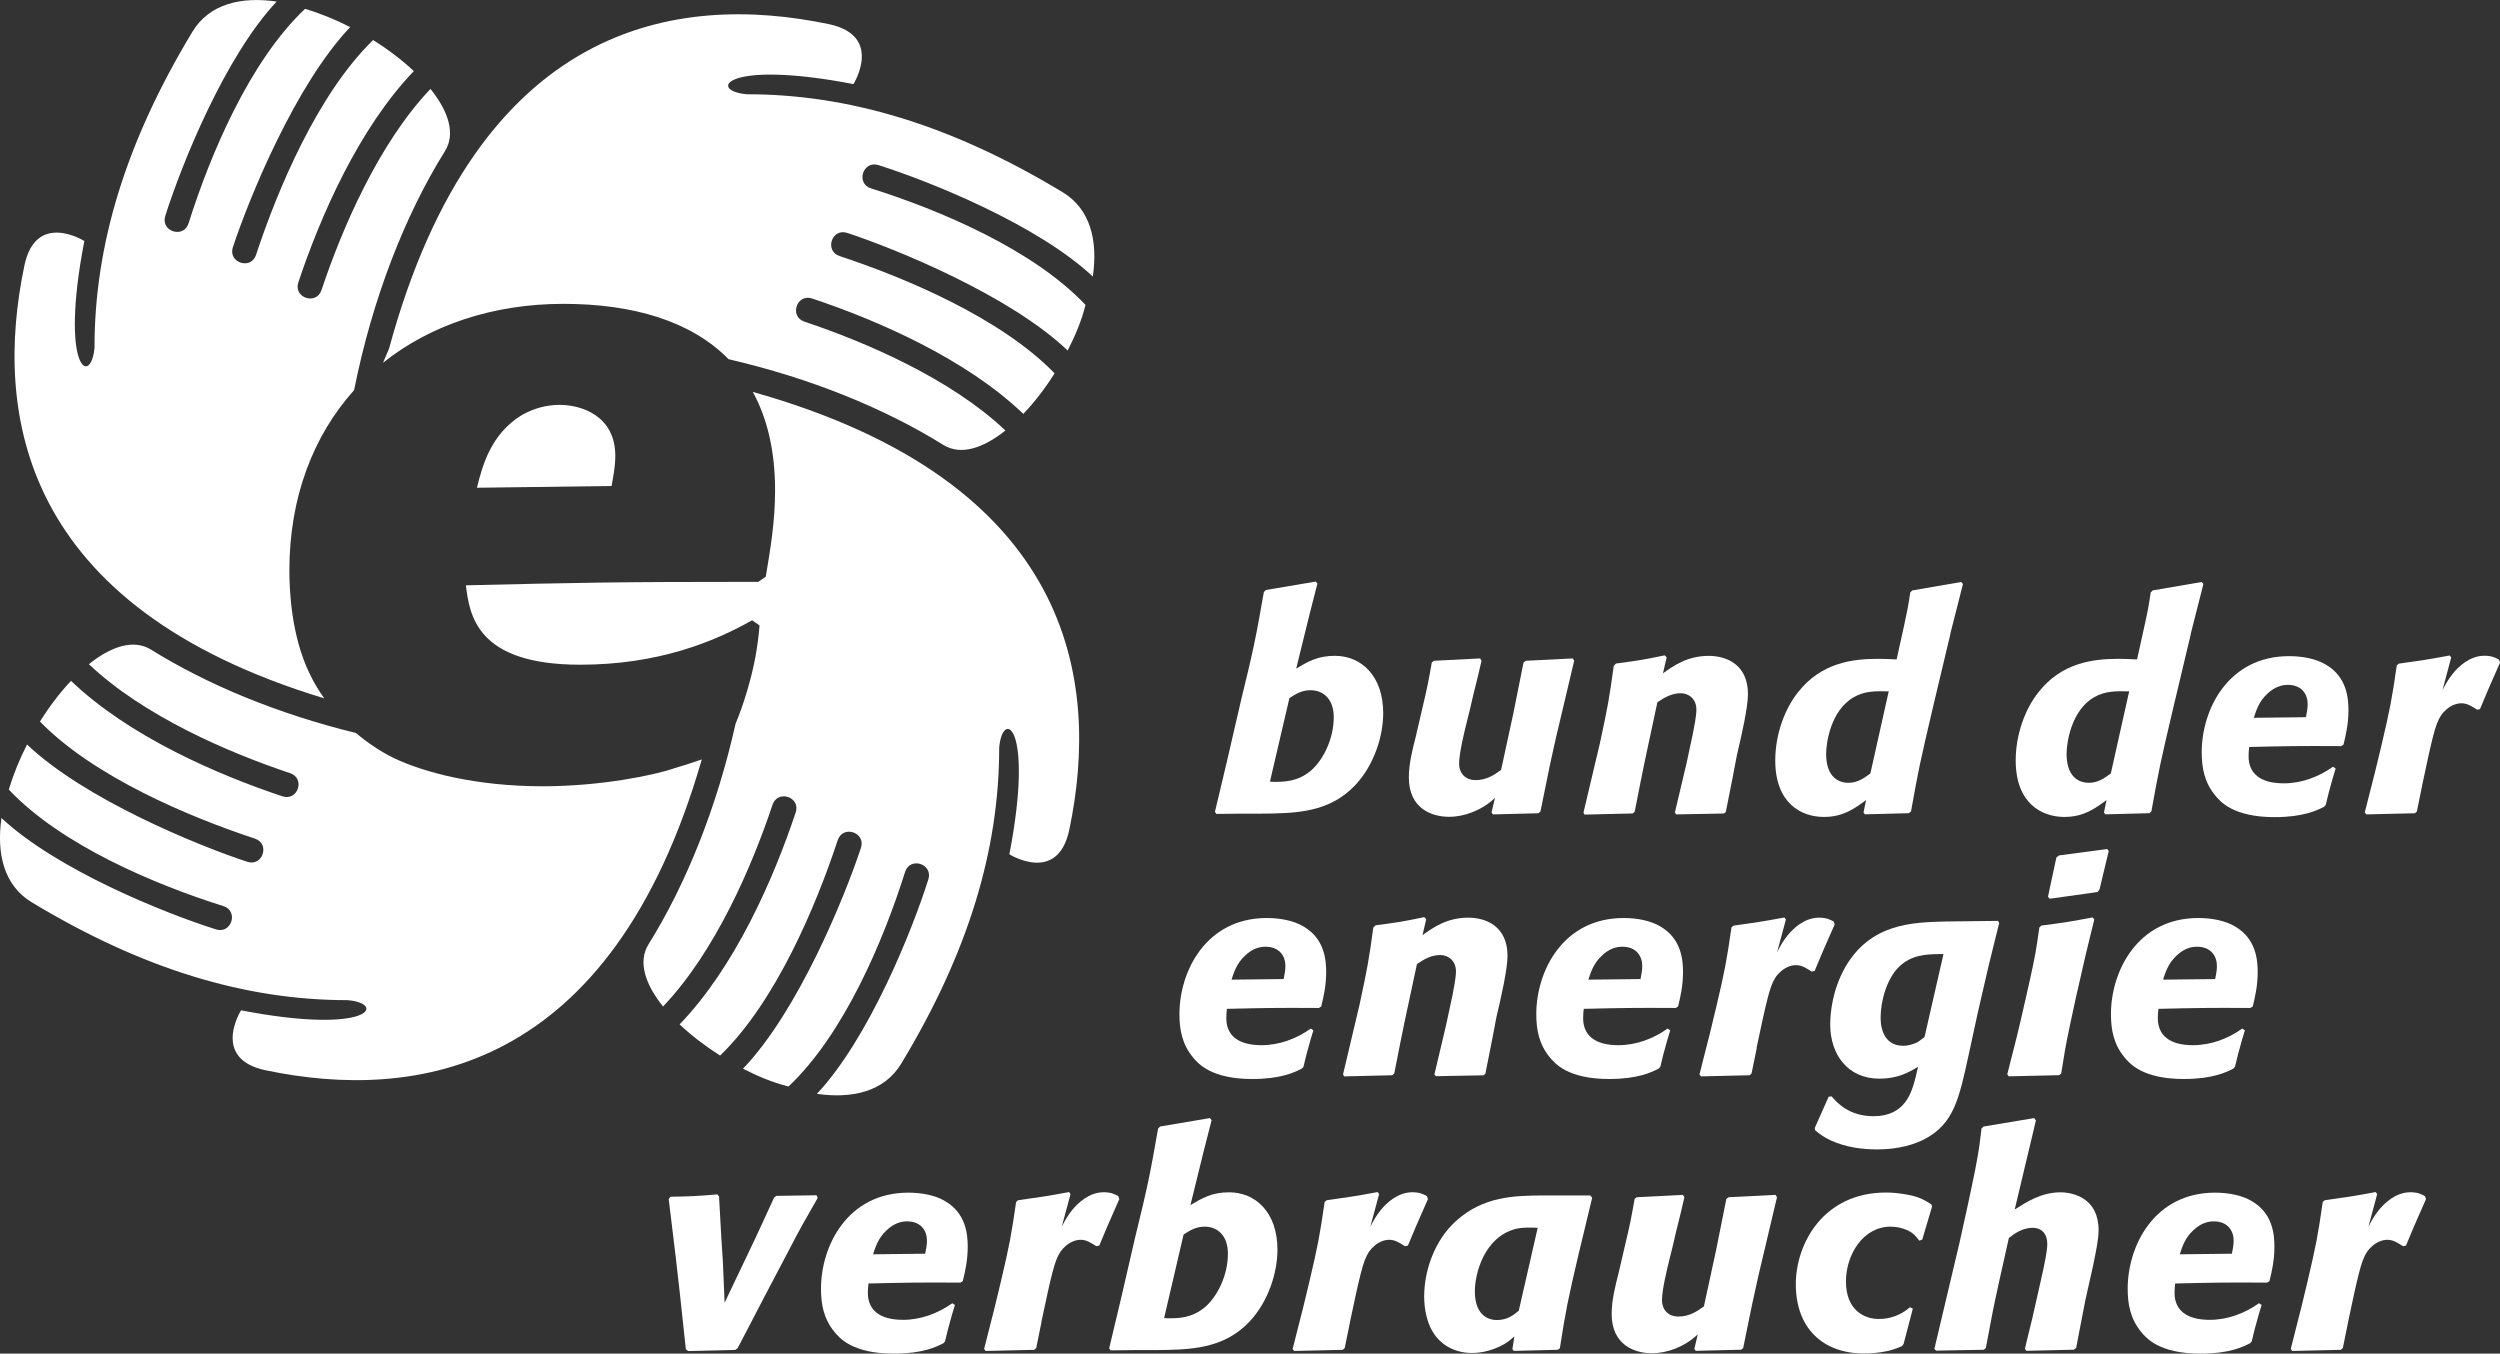 <?xml version="1.0" encoding="UTF-8"?><svg id="Ebene_2" xmlns="http://www.w3.org/2000/svg" width="131.76mm" height="71.34mm" viewBox="0 0 373.48 202.21"><rect x="0" y="0" width="373.48" height="202.21" fill="#333333" stroke="none"/><defs><style>.cls-1{fill:#fff;}</style></defs><g id="Ebene_1-2"><path class="cls-1" d="m71.25,72.86c.83-3.35,2.08-7.99,6.66-10.83,1.8-1.03,3.75-1.55,5.69-1.55,3.33,0,8.32,1.68,8.32,7.61,0,1.55-.28,2.97-.55,4.51l-20.11.26h0Zm33.59,40.6c-13.56,46.98-42.87,51.09-65.14,46.43-8.24-1.72-3.69-8.96-3.69-8.96,19.32,3.73,21.8-1.01,15.92-1.52-15.24.01-30.61-4.61-47.19-14.62-4.17-2.52-5.28-7.27-4.52-12.59,8.26,7.73,24.31,14.2,32.05,16.64,2.32.73,3.42-2.75,1.1-3.48-10.29-3.24-24.23-9.12-32.05-17.4.67-2.27,1.6-4.55,2.72-6.74,8.61,8.19,25.51,15.09,32.9,17.52,2.31.76,3.45-2.7,1.14-3.46-9.84-3.25-24.07-9.23-32.11-17.49,1.41-2.26,2.99-4.33,4.64-6.08,8.6,8.24,21.71,13.96,31.58,17.25,2.31.77,3.46-2.69,1.15-3.46-9.12-3.04-21.87-8.51-30.06-16.28,3.33-2.68,6.7-3.78,9.29-2.17,8.43,5.25,18.98,9.61,30.61,12.45,1.7,1.45,3.58,2.71,5.58,3.71,4.58,2.19,12.34,4.25,22.33,4.25,8.74,0,16.78-1.68,19.7-2.71.8-.22,2.51-.77,4.05-1.3h0Zm7.61-54.92c47.79,13.45,51.98,42.98,47.3,65.39-1.72,8.24-8.96,3.69-8.96,3.69,3.73-19.32-1.01-21.8-1.52-15.92.01,15.25-4.61,30.61-14.63,47.19-2.52,4.17-7.27,5.28-12.6,4.52,7.74-8.26,14.21-24.31,16.65-32.05.73-2.32-2.75-3.42-3.48-1.1-3.24,10.29-9.13,24.23-17.41,32.05-2.35-.59-4.62-1.53-6.8-2.66,8.23-8.59,15.17-25.58,17.62-33,.76-2.31-2.7-3.45-3.47-1.14-3.26,9.87-9.27,24.16-17.57,32.18-2.24-1.42-4.31-3.01-6.05-4.66,8.29-8.6,14.04-21.76,17.34-31.66.77-2.31-2.69-3.46-3.46-1.15-3.05,9.15-8.55,21.96-16.36,30.14-2.68-3.34-3.78-6.71-2.16-9.3,5.6-8.99,10.19-20.4,13-32.95.62-1.48,1.16-3,1.73-4.92,1.09-3.72,1.56-6.4,1.85-9.76l-1.11-.77c-5.69,3.22-14.05,6.64-25.7,6.64-15.54,0-16.51-7.48-17.06-11.86,16.78-.39,21.64-.52,43.69-.52l1.11-.77c.69-4.13,1.39-8.25,1.39-12.89,0-5.9-1.17-10.78-3.32-14.7h0Zm-55.24-4.33l.9-2.1C71.4,3.18,101.23-1.12,123.81,3.6c8.23,1.72,3.69,8.96,3.69,8.96-19.32-3.73-21.79,1.01-15.92,1.52,15.24-.01,30.6,4.61,47.17,14.63,4.17,2.52,5.28,7.27,4.51,12.6-8.25-7.74-24.3-14.21-32.03-16.65-2.32-.73-3.42,2.75-1.1,3.48,10.28,3.24,24.22,9.13,32.04,17.41-.59,2.35-1.54,4.63-2.67,6.81-8.6-8.21-25.53-15.13-32.93-17.57-2.31-.76-3.45,2.7-1.14,3.46,9.85,3.25,24.09,9.24,32.12,17.52-1.42,2.25-3.01,4.32-4.67,6.06-8.59-8.23-21.69-13.95-31.55-17.24-2.31-.77-3.46,2.69-1.15,3.46,9.11,3.04,21.84,8.5,30.02,16.26-3.33,2.67-6.69,3.76-9.28,2.15-8.78-5.47-19.87-9.98-32.07-12.8-5.59-5.69-14.24-8.27-24.7-8.27s-19.88,3.16-26.94,8.81h0Zm-8.78,50.11C3,90.56-.96,61.68,3.64,39.69c1.72-8.24,8.96-3.69,8.96-3.69-3.73,19.32,1.01,21.79,1.52,15.92-.01-15.24,4.61-30.6,14.62-47.17C31.26.57,36.01-.54,41.33.23c-7.74,8.25-14.2,24.3-16.64,32.03-.73,2.32,2.75,3.42,3.48,1.1,3.24-10.28,9.12-24.22,17.4-32.04,2.27.67,4.55,1.6,6.75,2.72-8.19,8.61-15.09,25.51-17.53,32.89-.76,2.31,2.7,3.45,3.46,1.14,3.25-9.84,9.23-24.06,17.49-32.09,2.26,1.41,4.33,2.99,6.08,4.64-8.24,8.59-13.96,21.7-17.25,31.56-.77,2.31,2.69,3.46,3.46,1.15,3.04-9.12,8.51-21.87,16.28-30.05,2.68,3.33,3.78,6.69,2.17,9.28-6.01,9.64-10.86,22.08-13.58,35.72-6.1,6.8-9.67,16.01-9.67,26.94,0,2.96.28,9.8,3.05,15.47.6,1.24,1.32,2.46,2.15,3.62h0Z"/><path class="cls-1" d="m113.94,194.21l4.09-7.78c1.35-2.61,1.96-3.7,4.13-7.48l-.17-.39-6,.09-.35.26c-1.74,3.78-1.91,4.18-2.91,6.31l-4.48,9.39-.26-6.18-.22-3.35-.35-6.35-.26-.3c-3.04.26-4,.3-7,.35l-.26.35,1.04,8.57.65,5.74.87,8.13.35.26,7.04-.17.35-.26,3.74-7.18h0Z"/><path class="cls-1" d="m142.26,194.69c-2.13,1.52-4.7,2.48-7.35,2.48-3.52,0-5.26-1.48-5.26-4.04,0-.48.04-.91.09-1.39,5.52-.13,7.44-.17,13.74-.13l.35-.22c.35-1.44.74-3.09.74-5.13,0-1.78-.22-5-3.39-6.83-1.44-.87-3.48-1.26-5.48-1.26-9.09,0-13.05,7.96-13.05,14.35,0,2.3.39,4.48,2,6.44.78.96,2.74,3.26,8.87,3.26,4.31,0,6.35-1,7.44-1.57l.22-.26c.22-.83.39-1.7.65-2.57.26-.96.52-1.91.83-2.87l-.39-.26h0Zm-11.83-7.31c.35-1.09.78-2.44,2-3.57,1.22-1.17,2.35-1.35,3.09-1.35,2.09,0,2.96,1.43,2.96,2.87,0,.65-.13,1.31-.26,1.96l-7.78.09h0Z"/><path class="cls-1" d="m155.56,197.56l.96-4.48c1.04-4.65,1.44-5.87,2.7-6.96.65-.57,1.48-.91,2.22-.91.87,0,1.52.44,2.35.96l.43-.09c1.04-2.48,1.22-2.96,3-6.96l-.17-.44c-.57-.31-1.09-.57-2.17-.57-2.17,0-3.87,1.61-4.74,2.7-.61.74-1.09,1.61-1.52,2.44l1.31-4.87-.22-.3c-3.48.65-4.22.74-7.61,1.22l-.3.26c-.74,5.13-1,6.44-2.26,11.83l-.91,3.78-1.61,6.35.22.3,7.26-.17.3-.26.78-3.83h0Z"/><path class="cls-1" d="m165.92,201.73l3.57-.04h3c5.31-.04,10.31-.13,14.22-4.3,2.83-3.05,4.13-7.35,4.13-10.7,0-5.61-3.3-8.57-7.22-8.57-2.57,0-4.04.87-5.78,1.91l2-8.13,1.17-4.57-.26-.3-7.44,1.26-.3.3c-1.17,6.7-1.52,8.48-3.44,16.31l-2.09,9.05-1.78,7.48.22.31h0Zm10.91-17.31c.87-.56,1.78-1.17,3.13-1.17,1.87,0,3.48,1.26,3.48,4.04,0,3.17-1.52,6.35-3.44,8-2,1.65-3.96,1.65-5.57,1.65l-.52-.04,2.91-12.48h0Z"/><path class="cls-1" d="m201.66,197.56l.96-4.48c1.04-4.65,1.44-5.87,2.7-6.96.65-.57,1.48-.91,2.22-.91.87,0,1.52.44,2.35.96l.44-.09c1.04-2.48,1.22-2.96,3-6.96l-.17-.44c-.57-.31-1.09-.57-2.18-.57-2.17,0-3.87,1.61-4.74,2.7-.61.74-1.09,1.61-1.52,2.44l1.31-4.87-.22-.3c-3.48.65-4.22.74-7.61,1.22l-.31.26c-.74,5.13-1,6.44-2.26,11.83l-.91,3.78-1.61,6.35.22.3,7.26-.17.3-.26.78-3.83h0Z"/><path class="cls-1" d="m237.85,178.94l-.26-.35h-7.39c-3.83.04-8.61.09-12.7,3.83-3.09,2.78-4.74,7.26-4.74,11.26,0,2.04.48,3.87,1.17,5.09,1.22,2.18,3.44,3.35,5.96,3.35,1.43,0,2.83-.35,4.13-.96,1.04-.48,1.48-.87,2.22-1.52l-.3,1.91.22.26,6.57-.17.3-.22c.87-5.57,1.17-7.13,2.83-14.18l2-8.31h0Zm-10.96,16.87c-.78.65-1.7,1.39-3.3,1.39-1.04,0-3.26-.52-3.26-4.3,0-2.61,1.39-8.09,6.09-9.31,1.09-.26,2.22-.22,3.3-.17l-2.83,12.39h0Z"/><path class="cls-1" d="m261.77,194.77l.96-4.35,2.74-11.57-.22-.35-7,.35-.35.26-1.52,7.61-1.83,8.44c-.91.65-2.09,1.52-3.83,1.52-1.35,0-2.43-.87-2.43-2.48,0-1.48.74-4.57,1.13-6.13.35-1.39.7-2.78,1-4.18.44-1.7.83-3.35,1.22-5.04l-.22-.35-6.92.35-.3.26c-.52,2.91-.65,3.65-1.39,6.74l-1,4.31c-.52,2.04-1.04,4.09-1.04,6.13,0,4.7,3.52,5.87,6,5.87,2.3,0,4.91-.96,6.87-2.83l-.52,2.17.22.3,6.78-.17.3-.26,1.35-6.61h0Z"/><path class="cls-1" d="m285.33,195.3c-.7.56-2.17,1.74-4.65,1.74-2.22,0-4.91-1.35-4.91-5.61,0-4,2.57-8.18,6.65-8.18,1.22,0,2.65.39,3.52,1.17.26.26.52.57.78.91l.44-.13,1.48-4.96-.09-.31c-1-.61-1.7-1.09-3.44-1.43-1.13-.22-2.22-.35-3.35-.35-9.35,0-13.48,7.61-13.48,13.7,0,6.57,4.04,10.35,10.22,10.35,1.61,0,3.35-.26,4.35-.61.44-.13.83-.3,1.26-.48l.26-.3,1.39-5.31-.44-.22h0Z"/><path class="cls-1" d="m311.55,194.17l1.13-5.05c.48-2.35.83-3.96.83-5.39,0-4.7-3.74-5.61-5.7-5.61-2.87,0-5.13,1.48-6.83,2.57l3.17-13.31-.26-.35-7.57,1.26-.3.3c-.26,2.22-.35,3.09-.91,6-.74,3.7-1.57,7.44-2.39,11.13l-3.74,15.79.26.26,7.13-.13.3-.26c.91-4.87,1.04-5.61,2-10l1.44-6.44c.7-.57,2-1.52,3.52-1.52s2.22,1.04,2.22,2.43c0,.96-.35,2.74-1,5.61l-1.22,5.39-1.13,4.65.22.3,7.09-.17.35-.26,1.39-7.22h0Z"/><path class="cls-1" d="m337.47,194.69c-2.13,1.52-4.7,2.48-7.35,2.48-3.52,0-5.26-1.48-5.26-4.04,0-.48.04-.91.09-1.39,5.52-.13,7.44-.17,13.74-.13l.35-.22c.35-1.44.74-3.09.74-5.13,0-1.78-.22-5-3.39-6.83-1.44-.87-3.48-1.26-5.48-1.26-9.09,0-13.05,7.96-13.05,14.35,0,2.3.39,4.48,2,6.44.78.96,2.74,3.26,8.87,3.26,4.31,0,6.35-1,7.44-1.57l.22-.26c.22-.83.39-1.7.65-2.57.26-.96.52-1.91.83-2.87l-.39-.26h0Zm-11.83-7.31c.35-1.09.78-2.44,2-3.57,1.22-1.17,2.35-1.35,3.09-1.35,2.09,0,2.96,1.43,2.96,2.87,0,.65-.13,1.31-.26,1.96l-7.78.09h0Z"/><path class="cls-1" d="m350.77,197.56l.96-4.48c1.04-4.65,1.43-5.87,2.7-6.96.65-.57,1.48-.91,2.22-.91.87,0,1.52.44,2.35.96l.43-.09c1.04-2.48,1.22-2.96,3-6.96l-.17-.44c-.57-.31-1.09-.57-2.17-.57-2.17,0-3.87,1.61-4.74,2.7-.61.74-1.09,1.61-1.52,2.44l1.3-4.87-.22-.3c-3.48.65-4.22.74-7.61,1.22l-.3.26c-.74,5.13-1,6.44-2.26,11.83l-.91,3.78-1.61,6.35.22.3,7.26-.17.3-.26.78-3.83h0Z"/><path class="cls-1" d="m195.81,153.66c-2.13,1.52-4.7,2.48-7.35,2.48-3.52,0-5.26-1.48-5.26-4.04,0-.48.04-.91.09-1.39,5.52-.13,7.44-.17,13.74-.13l.35-.22c.35-1.43.74-3.09.74-5.13,0-1.78-.22-5-3.39-6.83-1.44-.87-3.48-1.26-5.48-1.26-9.09,0-13.05,7.96-13.05,14.35,0,2.3.39,4.48,2,6.44.78.96,2.74,3.26,8.87,3.26,4.31,0,6.35-1,7.44-1.57l.22-.26c.22-.83.39-1.7.65-2.57.26-.96.52-1.91.83-2.87l-.39-.26h0Zm-11.83-7.31c.35-1.09.78-2.44,2-3.57,1.22-1.18,2.35-1.35,3.09-1.35,2.09,0,2.96,1.43,2.96,2.87,0,.65-.13,1.3-.26,1.96l-7.78.09h0Z"/><path class="cls-1" d="m222.99,154.92l.57-3c.74-3.09,1.65-7.18,1.65-9.13,0-4.39-3.17-5.7-5.87-5.7-3.22,0-5.31,1.52-6.83,2.61l.56-2.39-.3-.3c-3.35.7-3.96.78-7.26,1.22l-.35.35c-.65,4.78-.87,6-2.04,11.44l-.7,2.96-1.78,7.52.17.3,7.18-.17.3-.26c1.26-6.44,1.74-8.74,3.39-16.35,1.09-.74,2.17-1.35,3.48-1.35,1.22,0,2.35.87,2.35,2.44,0,.96-.35,2.7-.52,3.57l-.96,4.48-1.74,7.35.22.26,7.09-.13.3-.22,1.09-5.48h0Z"/><path class="cls-1" d="m249.12,153.66c-2.13,1.52-4.7,2.48-7.35,2.48-3.52,0-5.26-1.48-5.26-4.04,0-.48.04-.91.09-1.39,5.52-.13,7.44-.17,13.74-.13l.35-.22c.35-1.43.74-3.09.74-5.13,0-1.78-.22-5-3.39-6.83-1.44-.87-3.48-1.26-5.48-1.26-9.09,0-13.05,7.96-13.05,14.35,0,2.3.39,4.48,2,6.44.78.96,2.74,3.26,8.87,3.26,4.31,0,6.35-1,7.44-1.57l.22-.26c.22-.83.39-1.7.65-2.57.26-.96.52-1.91.83-2.87l-.39-.26h0Zm-11.83-7.31c.35-1.09.78-2.44,2-3.57,1.22-1.18,2.35-1.35,3.09-1.35,2.09,0,2.96,1.43,2.96,2.87,0,.65-.13,1.3-.26,1.96l-7.78.09h0Z"/><path class="cls-1" d="m262.42,156.53l.96-4.48c1.04-4.65,1.43-5.87,2.7-6.96.65-.57,1.48-.91,2.22-.91.87,0,1.52.43,2.35.96l.44-.09c1.04-2.48,1.22-2.96,3-6.96l-.17-.44c-.56-.3-1.09-.56-2.17-.56-2.18,0-3.87,1.61-4.74,2.7-.61.74-1.09,1.61-1.52,2.44l1.31-4.87-.22-.3c-3.48.65-4.22.74-7.61,1.22l-.3.26c-.74,5.13-1,6.44-2.26,11.83l-.91,3.78-1.61,6.35.22.3,7.26-.17.3-.26.78-3.83h0Z"/><path class="cls-1" d="m298.52,137.57l-7.83.09c-5,.13-11.26.26-15.05,6.87-1.91,3.39-2.22,6.83-2.22,8.52,0,4.43,2.57,8.09,7.35,8.09,2.7,0,4.35-.91,5.78-1.78l-.35,1.48c-.57,2.26-1.52,5.91-6.31,5.91-3.7,0-5.52-2.09-6.26-2.96l-.44.04-2.09,4.7.09.35c.7.56,1.26,1,2.39,1.52,2.13.96,4.52,1.31,6.87,1.31,1.78,0,4.61-.26,7.04-1.52,4.39-2.31,5.17-5.96,6.65-12.79l1.3-6c1.52-6.7,1.83-7.96,3.22-13.52l-.17-.3h0Zm-8.18,4.96l-2.83,12.39c-.35.26-.65.52-1,.74-.56.3-1.43.57-2.17.57-3.39,0-3.39-3.61-3.39-4.22,0-2.43.91-5.83,2.78-7.61,1.87-1.78,4.04-1.83,5.74-1.87h.87Z"/><path class="cls-1" d="m310,149.57c1.43-6.39,1.83-8,2.87-12.22l-.26-.3c-3.17.61-4,.74-7.65,1.22l-.3.3c-.48,3.44-.65,4.39-1.48,8.13l-.48,2.13c-1.26,5.57-1.52,6.57-2.83,11.66l.22.3,7.52-.17.31-.22c.48-3,.61-3.91,1.39-7.61l.7-3.22h0Zm5.04-22.44l-.26-.3-7.18.96-.39.3-1.26,5.87.26.3,7.13-1,.3-.35,1.39-5.78h0Z"/><path class="cls-1" d="m334.97,153.66c-2.13,1.52-4.7,2.48-7.35,2.48-3.52,0-5.26-1.48-5.26-4.04,0-.48.04-.91.09-1.39,5.52-.13,7.44-.17,13.74-.13l.35-.22c.35-1.43.74-3.09.74-5.13,0-1.78-.22-5-3.39-6.83-1.43-.87-3.48-1.26-5.48-1.26-9.09,0-13.05,7.96-13.05,14.35,0,2.3.39,4.48,2,6.44.78.96,2.74,3.26,8.87,3.26,4.31,0,6.35-1,7.44-1.57l.22-.26c.22-.83.39-1.7.65-2.57.26-.96.52-1.91.83-2.87l-.39-.26h0Zm-11.83-7.31c.35-1.09.78-2.44,2-3.57,1.22-1.18,2.35-1.35,3.09-1.35,2.09,0,2.96,1.43,2.96,2.87,0,.65-.13,1.3-.26,1.96l-7.78.09h0Z"/><path class="cls-1" d="m181.72,121.59l3.57-.04h3c5.31-.04,10.31-.13,14.22-4.31,2.83-3.05,4.13-7.35,4.13-10.7,0-5.61-3.31-8.57-7.22-8.57-2.57,0-4.04.87-5.78,1.91l2-8.13,1.17-4.57-.26-.3-7.44,1.26-.3.3c-1.17,6.7-1.52,8.48-3.44,16.31l-2.09,9.05-1.78,7.48.22.31h0Zm10.92-17.31c.87-.56,1.78-1.17,3.13-1.17,1.87,0,3.48,1.26,3.48,4.04,0,3.17-1.52,6.35-3.44,8-2,1.65-3.96,1.65-5.57,1.65l-.52-.04,2.91-12.48h0Z"/><path class="cls-1" d="m231.47,114.63l.96-4.35,2.74-11.57-.22-.35-7,.35-.35.26-1.52,7.61-1.83,8.44c-.91.65-2.09,1.52-3.83,1.52-1.35,0-2.44-.87-2.44-2.48,0-1.48.74-4.57,1.13-6.13.35-1.39.7-2.78,1-4.18.44-1.7.83-3.35,1.22-5.04l-.22-.35-6.91.35-.3.26c-.52,2.91-.65,3.65-1.39,6.74l-1,4.31c-.52,2.04-1.04,4.09-1.04,6.13,0,4.7,3.52,5.87,6,5.87,2.3,0,4.91-.96,6.87-2.83l-.52,2.17.22.3,6.78-.17.31-.26,1.35-6.61h0Z"/><path class="cls-1" d="m258.91,115.81l.57-3c.74-3.09,1.65-7.18,1.65-9.13,0-4.39-3.17-5.7-5.87-5.7-3.22,0-5.31,1.52-6.83,2.61l.56-2.39-.3-.3c-3.35.7-3.96.78-7.26,1.22l-.35.35c-.65,4.78-.87,6-2.04,11.44l-.7,2.96-1.78,7.52.17.3,7.18-.17.3-.26c1.26-6.44,1.74-8.74,3.39-16.35,1.09-.74,2.17-1.35,3.48-1.35,1.22,0,2.35.87,2.35,2.44,0,.96-.35,2.7-.52,3.57l-.96,4.48-1.74,7.35.22.26,7.09-.13.3-.22,1.09-5.48h0Z"/><path class="cls-1" d="m291.34,94.76l1.91-7.52-.26-.3-7.31,1.26-.3.3c-.3,2.04-.44,2.74-1,5.31l-1.04,4.7c-.91-.04-1.83-.09-2.74-.09-3.87,0-8.52.57-12,5-2,2.52-3.39,6.31-3.39,10.18,0,6.39,3.87,8.44,7.26,8.44,2.96,0,4.65-1.31,6.31-2.52l-.39,1.87.22.26,6.57-.17.31-.26c1.13-6.26,1.22-6.78,3.3-15.66l2.57-10.79h0Zm-11.92,20.79c-.91.65-1.87,1.39-3.26,1.39-1.91,0-3.35-1.3-3.35-4.31,0-1.7.7-6.52,4.13-8.48,1.65-.96,3.35-.91,5.22-.87l-2.74,12.26h0Z"/><path class="cls-1" d="m327.26,94.76l1.91-7.52-.26-.3-7.31,1.26-.3.3c-.3,2.04-.43,2.74-1,5.31l-1.04,4.7c-.91-.04-1.83-.09-2.74-.09-3.87,0-8.52.57-12,5-2,2.52-3.39,6.31-3.39,10.18,0,6.39,3.87,8.44,7.26,8.44,2.96,0,4.65-1.31,6.31-2.52l-.39,1.87.22.26,6.57-.17.3-.26c1.13-6.26,1.22-6.78,3.31-15.66l2.57-10.79h0Zm-11.92,20.79c-.91.65-1.87,1.39-3.26,1.39-1.91,0-3.35-1.3-3.35-4.31,0-1.7.7-6.52,4.13-8.48,1.65-.96,3.35-.91,5.22-.87l-2.74,12.26h0Z"/><path class="cls-1" d="m348.53,114.54c-2.13,1.52-4.7,2.48-7.35,2.48-3.52,0-5.26-1.48-5.26-4.04,0-.48.04-.91.09-1.39,5.52-.13,7.44-.17,13.74-.13l.35-.22c.35-1.44.74-3.09.74-5.13,0-1.78-.22-5-3.39-6.83-1.44-.87-3.48-1.26-5.48-1.26-9.09,0-13.05,7.96-13.05,14.35,0,2.3.39,4.48,2,6.44.78.96,2.74,3.26,8.87,3.26,4.31,0,6.35-1,7.44-1.57l.22-.26c.22-.83.39-1.7.65-2.57.26-.96.52-1.91.83-2.87l-.39-.26h0Zm-11.83-7.31c.35-1.09.78-2.44,2-3.57,1.22-1.17,2.35-1.35,3.09-1.35,2.09,0,2.96,1.43,2.96,2.87,0,.65-.13,1.31-.26,1.96l-7.78.09h0Z"/><path class="cls-1" d="m361.83,117.41l.96-4.48c1.04-4.65,1.43-5.87,2.7-6.96.65-.57,1.48-.91,2.22-.91.87,0,1.52.43,2.35.96l.43-.09c1.04-2.48,1.22-2.96,3-6.96l-.17-.44c-.56-.3-1.09-.57-2.17-.57-2.18,0-3.87,1.61-4.74,2.7-.61.74-1.09,1.61-1.52,2.43l1.3-4.87-.22-.3c-3.48.65-4.22.74-7.61,1.22l-.3.26c-.74,5.13-1,6.44-2.26,11.83l-.91,3.78-1.61,6.35.22.3,7.26-.17.3-.26.78-3.83h0Z"/></g></svg>